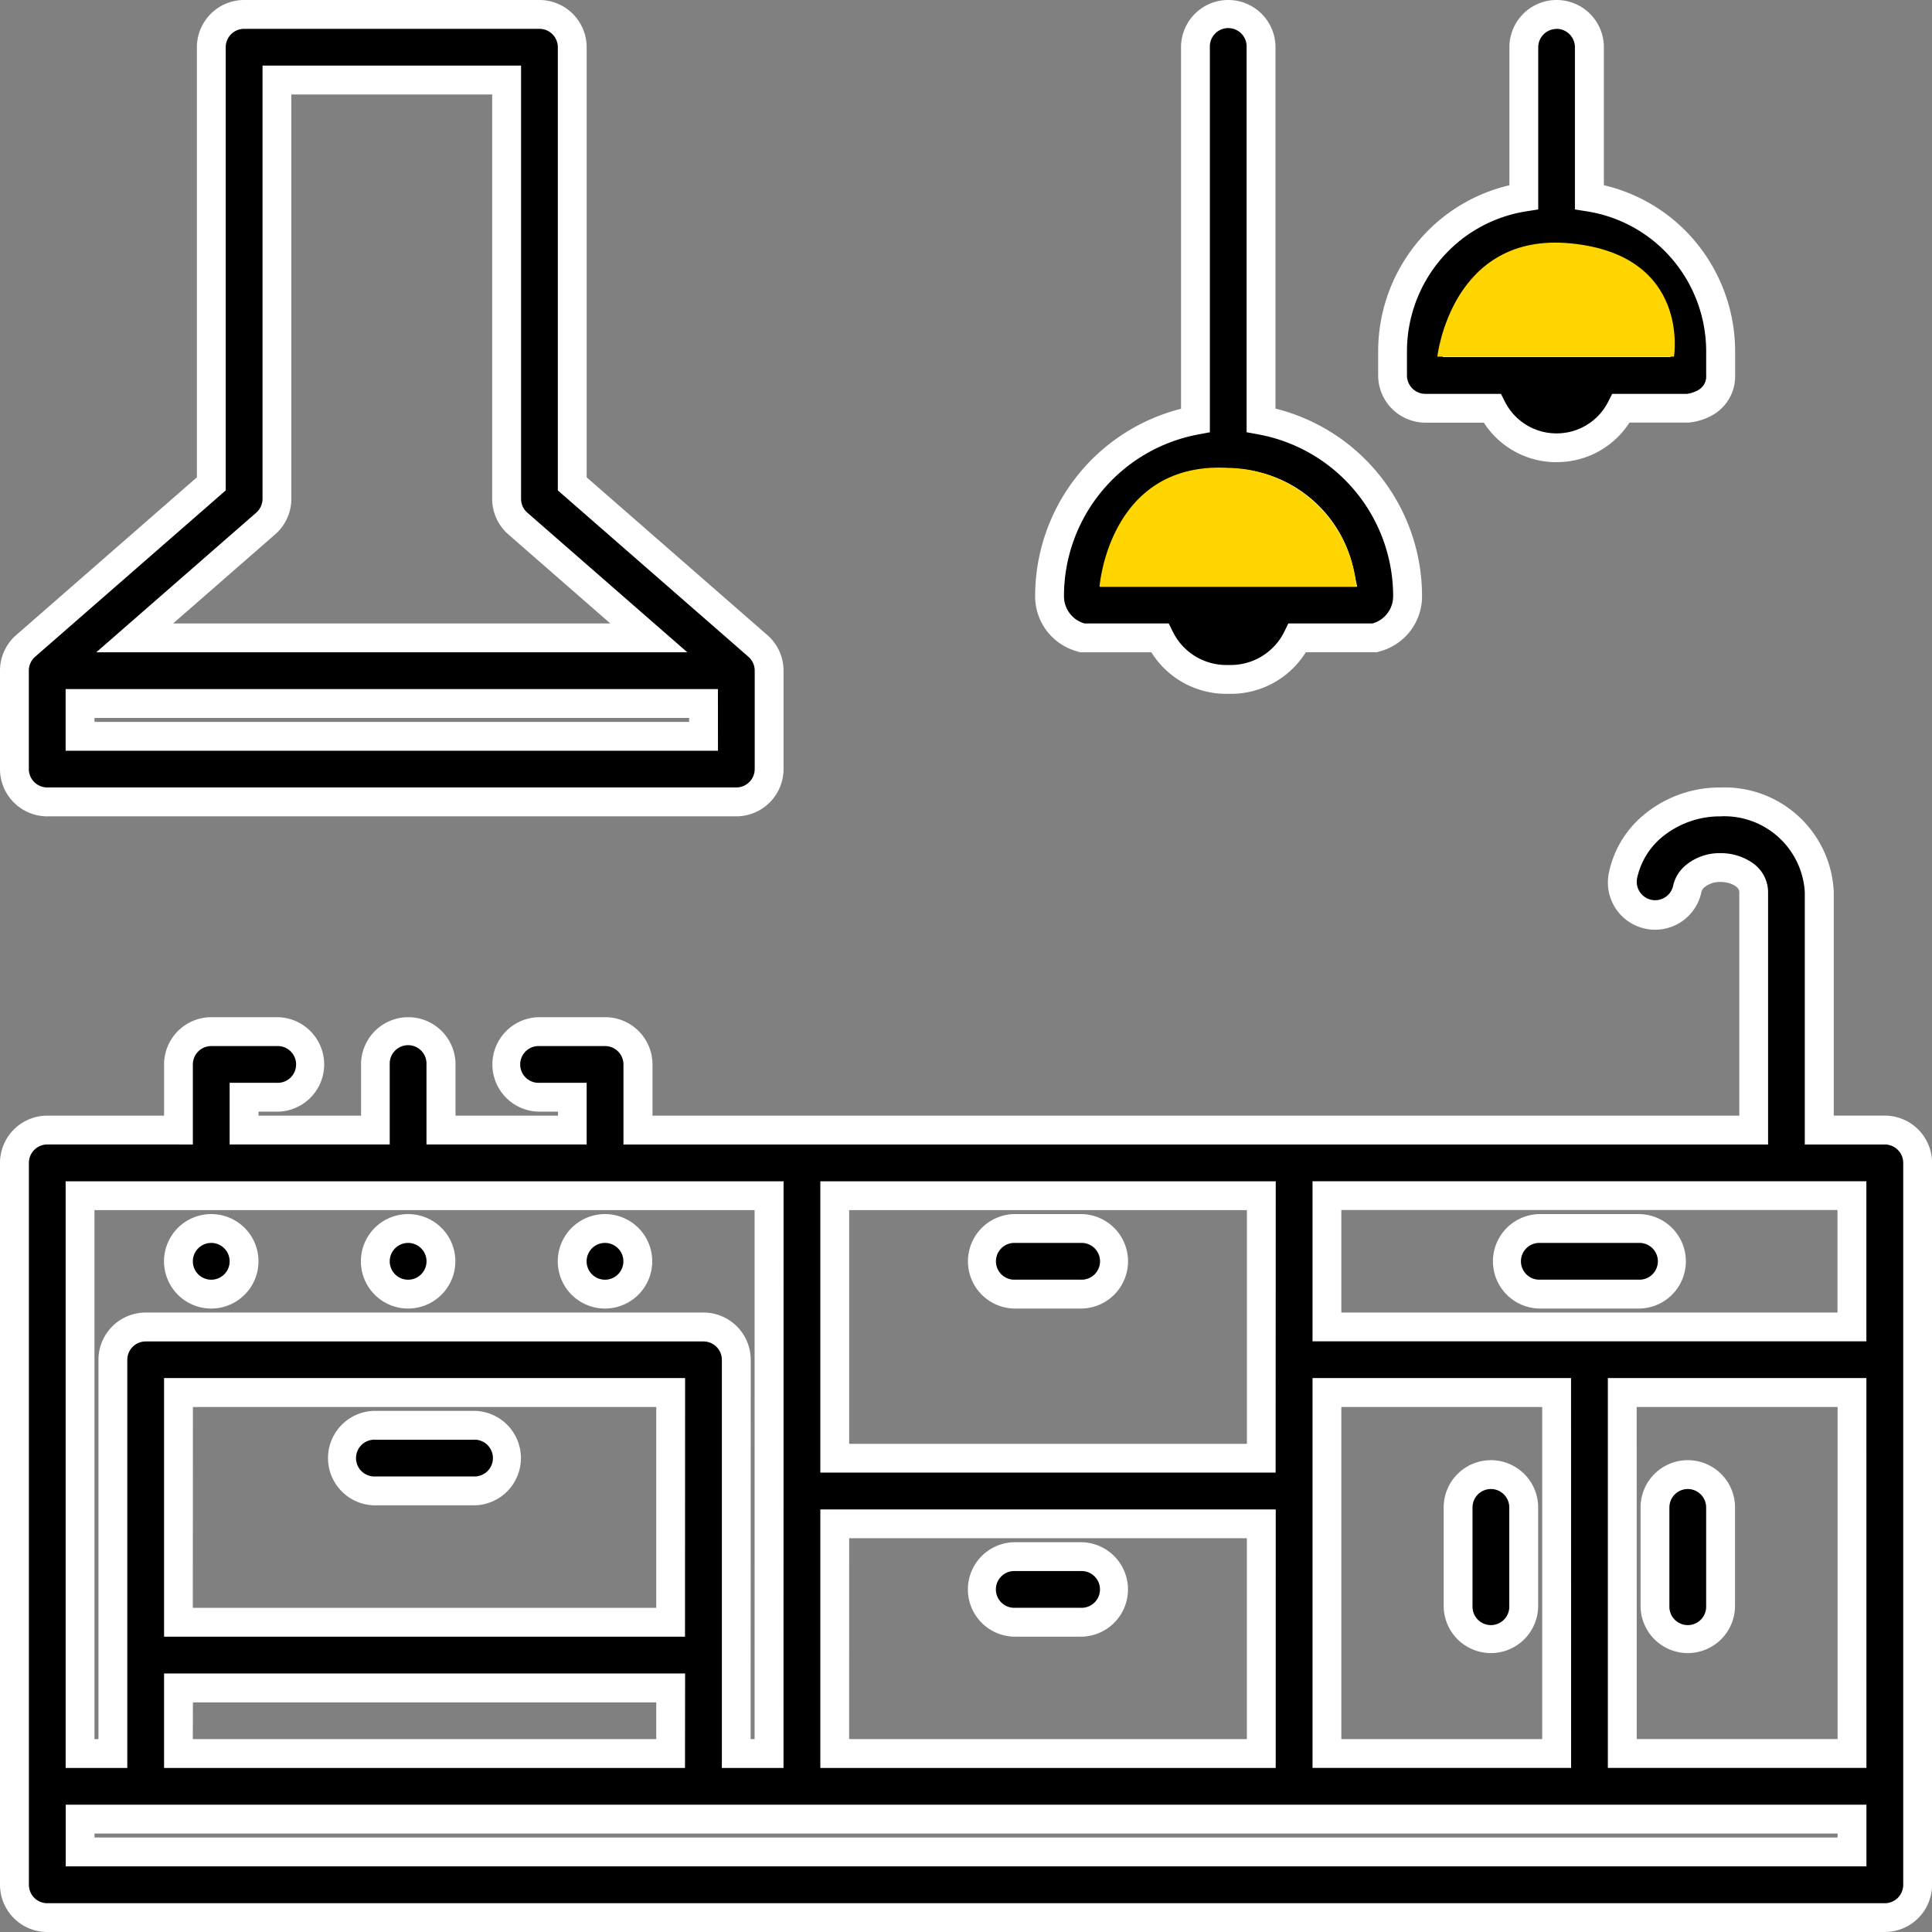 <svg xmlns="http://www.w3.org/2000/svg" width="99.889" height="99.889" viewBox="0 0 99.889 99.889">
  <rect x="0" y="0" width="99.889" height="99.889" fill="#808080" stroke="none"/>
  <g id="Group_4663" data-name="Group 4663" transform="translate(-1049.25 -3096.25)">
    <g id="Group_4291" data-name="Group 4291" transform="translate(1049.25 3096.25)">
      <g id="Group_4290" data-name="Group 4290">
        <path id="Path_120471" data-name="Path 120471" d="M412.916,140.682H355.234v-3.393a1.7,1.7,0,0,0-1.7-1.7h-3.393a1.7,1.7,0,1,0,0,3.393h1.7v1.7h-6.786v-3.393a1.7,1.7,0,1,0-3.393,0v3.393h-6.786v-1.7h1.7a1.7,1.7,0,1,0,0-3.393h-3.393a1.7,1.7,0,0,0-1.7,1.7v3.393H324.7a1.7,1.7,0,0,0-1.7,1.7V179.7a1.7,1.7,0,0,0,1.7,1.7H419.7a1.7,1.7,0,0,0,1.7-1.7V142.378a1.7,1.7,0,0,0-1.7-1.7h-3.393v-12.3a4.91,4.91,0,0,0-5.117-4.66h0A5.412,5.412,0,0,0,407.662,125a4.545,4.545,0,0,0-1.5,2.5,1.7,1.7,0,0,0,3.322.7,1.167,1.167,0,0,1,.4-.633,2,2,0,0,1,1.306-.453h0c.892,0,1.724.494,1.724,1.267Zm5.09,35.627H326.393v1.7h91.612ZM365.413,161.04v11.876h22.055V161.04Zm37.323-6.786H390.861v18.662h11.876Zm15.269,0H406.13v18.662h11.876ZM362.02,172.916V144.075H326.393v28.841h1.7V152.557a1.7,1.7,0,0,1,1.7-1.7h28.841a1.7,1.7,0,0,1,1.7,1.7v20.358Zm-29.859,0h-.679v-3.393H356.93v3.393Zm79.058-7.634v-5.09a1.7,1.7,0,1,0-3.393,0v5.09a1.7,1.7,0,1,0,3.393,0Zm-10.179,0v-5.09a1.7,1.7,0,0,0-3.393,0v5.09a1.7,1.7,0,0,0,3.393,0Zm-22.9-2.545h-3.393a1.7,1.7,0,1,0,0,3.393h3.393a1.7,1.7,0,1,0,0-3.393Zm-46.654,3.393V154.254H356.93V166.13Zm15.269-10.179h-5.09a1.7,1.7,0,1,0,0,3.393h5.09a1.7,1.7,0,1,0,0-3.393Zm40.717,1.7V144.075H365.413v13.572Zm30.537-6.786v-6.786H390.861v6.786Zm-11.027-5.09h-5.09a1.7,1.7,0,1,0,0,3.393h5.09a1.7,1.7,0,1,0,0-3.393Zm-73.8,0a1.7,1.7,0,1,1-1.7,1.7A1.7,1.7,0,0,1,333.179,145.771Zm10.179,0a1.7,1.7,0,1,1-1.7,1.7A1.7,1.7,0,0,1,343.358,145.771Zm10.179,0a1.7,1.7,0,1,1-1.7,1.7A1.7,1.7,0,0,1,353.537,145.771Zm24.6,0h-3.393a1.7,1.7,0,1,0,0,3.393h3.393a1.7,1.7,0,1,0,0-3.393ZM323.58,115.653a1.7,1.7,0,0,0-.58,1.277v5.09a1.7,1.7,0,0,0,1.7,1.7h35.627a1.7,1.7,0,0,0,1.7-1.7v-5.09a1.7,1.7,0,0,0-.58-1.277l-9.6-8.381V84.7a1.7,1.7,0,0,0-1.7-1.7H334.876a1.7,1.7,0,0,0-1.7,1.7v22.576Zm35.047,2.974v1.7H326.393v-1.7Zm25.431-14.639a9.253,9.253,0,0,0-7.543,9.093,2.242,2.242,0,0,0,1.624,2.131l.073.022h4a3.847,3.847,0,0,0,3.451,2.148h.21a3.847,3.847,0,0,0,3.451-2.148h4l.073-.022a2.242,2.242,0,0,0,1.624-2.131,9.254,9.254,0,0,0-7.577-9.1V84.7a1.7,1.7,0,1,0-3.393,0ZM355.8,115.234H329.219l6.773-5.912a1.7,1.7,0,0,0,.58-1.277V86.393h11.876v21.651a1.7,1.7,0,0,0,.58,1.277Zm35.7-3.393H380.042a5.855,5.855,0,0,1,5.726-4.62h.007a5.855,5.855,0,0,1,5.726,4.62Zm9.54-19.4V84.7a1.7,1.7,0,1,1,3.393,0v7.746a8.059,8.059,0,0,1,6.786,7.957v1.247c0,1.593-1.7,1.712-1.7,1.712h-3.451a3.74,3.74,0,0,1-3.334,2.044h0a3.74,3.74,0,0,1-3.334-2.044H395.95a1.7,1.7,0,0,1-1.7-1.7V100.4a8.059,8.059,0,0,1,6.786-7.957Zm6.766,7.522H397.667a4.665,4.665,0,0,1,4.645-4.231h.848a4.666,4.666,0,0,1,4.645,4.231Z" transform="translate(-322.255 -82.255)" fill-rule="evenodd"/>
        <path id="Path_120471_-_Outline" data-name="Path 120471 - Outline" d="M419.7,182.139H324.692a2.445,2.445,0,0,1-2.442-2.442V142.374a2.445,2.445,0,0,1,2.442-2.442h6.041v-2.648a2.445,2.445,0,0,1,2.442-2.442h3.393a2.442,2.442,0,0,1,0,4.884h-.951v.206h5.3v-2.648a2.442,2.442,0,0,1,4.884,0v2.648h5.3v-.206h-.951a2.442,2.442,0,1,1,0-4.884h3.393a2.445,2.445,0,0,1,2.442,2.442v2.648h56.191V128.372c0-.278-.457-.522-.978-.522a1.262,1.262,0,0,0-.82.271.456.456,0,0,0-.155.219,2.443,2.443,0,1,1-4.782-1,5.267,5.267,0,0,1,1.738-2.91,6.122,6.122,0,0,1,4.017-1.465,5.655,5.655,0,0,1,5.864,5.406v11.559H419.7a2.445,2.445,0,0,1,2.442,2.442V179.7A2.445,2.445,0,0,1,419.7,182.139Zm-95.005-40.717a.952.952,0,0,0-.951.951V179.7a.952.952,0,0,0,.951.951H419.7a.952.952,0,0,0,.951-.951V142.374a.952.952,0,0,0-.951-.951h-4.138v-13.05a4.167,4.167,0,0,0-4.371-3.915,4.7,4.7,0,0,0-3.042,1.1,3.788,3.788,0,0,0-1.255,2.089.954.954,0,0,0,.736,1.126.952.952,0,0,0,1.127-.736,1.9,1.9,0,0,1,.636-1.04,2.729,2.729,0,0,1,1.8-.637,2.875,2.875,0,0,1,1.621.475,1.843,1.843,0,0,1,.85,1.538v13.05H354.484v-4.138a.952.952,0,0,0-.951-.951H350.14a.951.951,0,1,0,0,1.9h2.442v3.187H344.3v-4.138a.951.951,0,1,0-1.9,0v4.138h-8.277v-3.187h2.442a.951.951,0,1,0,0-1.9h-3.393a.952.952,0,0,0-.951.951v4.138Zm94.054,37.323h-93.1v-3.187h93.1Zm-91.612-1.491h90.121v-.206H327.134Zm91.612-3.6H405.38V153.5h13.367Zm-11.876-1.491h10.385V154.995H406.87Zm-3.393,1.491H390.111V153.5h13.366ZM391.6,172.166h10.385V154.995H391.6Zm-3.393,1.491H364.663V160.29h23.546Zm-22.055-1.491h20.564V161.781H366.154Zm-3.393,1.491h-3.187v-21.1a.952.952,0,0,0-.951-.951H329.782a.952.952,0,0,0-.951.951v21.1h-3.187V143.325h37.118Zm-1.7-1.491h.206v-27.35H327.134v27.35h.206V152.553a2.445,2.445,0,0,1,2.442-2.442h28.841a2.445,2.445,0,0,1,2.442,2.442Zm-3.393,1.491H330.733v-4.884h26.939Zm-25.448-1.491H356.18v-1.9H332.224Zm77.295-4.447a2.445,2.445,0,0,1-2.442-2.442v-5.09a2.442,2.442,0,1,1,4.884,0v5.09A2.445,2.445,0,0,1,409.518,167.719Zm0-8.483a.952.952,0,0,0-.951.951v5.09a.951.951,0,1,0,1.9,0v-5.09A.952.952,0,0,0,409.518,159.236Zm-10.179,8.483a2.445,2.445,0,0,1-2.442-2.442v-5.09a2.442,2.442,0,1,1,4.884,0v5.09A2.445,2.445,0,0,1,399.339,167.719Zm0-8.483a.952.952,0,0,0-.951.951v5.09a.951.951,0,1,0,1.9,0v-5.09A.952.952,0,0,0,399.339,159.236Zm-21.207,7.634h-3.393a2.442,2.442,0,1,1,0-4.884h3.393a2.442,2.442,0,0,1,0,4.884Zm-3.393-3.393a.951.951,0,1,0,0,1.9h3.393a.951.951,0,1,0,0-1.9Zm-17.068,3.393H330.733V153.5h26.939Zm-25.448-1.491H356.18V154.995H332.224Zm14.523-5.3h-5.09a2.442,2.442,0,0,1,0-4.884h5.09a2.442,2.442,0,1,1,0,4.884Zm-5.09-3.393a.951.951,0,1,0,0,1.9h5.09a.951.951,0,1,0,0-1.9Zm46.552,1.7H364.663V143.325h23.546ZM366.154,156.9h20.564V144.816H366.154Zm52.592-5.3H390.111v-8.277h28.635ZM391.6,150.111h25.653v-5.3H391.6Zm15.371-.206h-5.09a2.442,2.442,0,1,1,0-4.884h5.09a2.442,2.442,0,1,1,0,4.884Zm-5.09-3.393a.951.951,0,1,0,0,1.9h5.09a.951.951,0,1,0,0-1.9Zm-23.751,3.393h-3.393a2.442,2.442,0,1,1,0-4.884h3.393a2.442,2.442,0,0,1,0,4.884Zm-3.393-3.393a.951.951,0,1,0,0,1.9h3.393a.951.951,0,1,0,0-1.9Zm-21.207,3.393a2.442,2.442,0,1,1,2.442-2.442A2.445,2.445,0,0,1,353.533,149.905Zm0-3.393a.951.951,0,1,0,.951.951A.952.952,0,0,0,353.533,146.512Zm-10.179,3.393a2.442,2.442,0,1,1,2.442-2.442A2.445,2.445,0,0,1,343.354,149.905Zm0-3.393a.951.951,0,1,0,.951.951A.952.952,0,0,0,343.354,146.512Zm-10.179,3.393a2.442,2.442,0,1,1,2.442-2.442A2.445,2.445,0,0,1,333.175,149.905Zm0-3.393a.951.951,0,1,0,.951.951A.952.952,0,0,0,333.175,146.512Zm27.144-22.055H324.692a2.445,2.445,0,0,1-2.442-2.442v-5.09a2.444,2.444,0,0,1,.835-1.838l9.345-8.159V84.692a2.445,2.445,0,0,1,2.442-2.442H350.14a2.445,2.445,0,0,1,2.442,2.442v22.237l9.344,8.158a2.444,2.444,0,0,1,.835,1.839v5.09A2.445,2.445,0,0,1,360.319,124.457ZM334.871,83.741a.952.952,0,0,0-.951.951v22.914l-9.854,8.6a.952.952,0,0,0-.325.716v5.09a.952.952,0,0,0,.951.951h35.627a.952.952,0,0,0,.951-.951v-5.09a.953.953,0,0,0-.326-.717l-9.853-8.6V84.692a.952.952,0,0,0-.951-.951Zm24.5,37.324H325.643v-3.187h33.725Zm-32.234-1.491h30.743v-.206H327.134Zm58.738-1.451h-.21a4.561,4.561,0,0,1-3.887-2.148H378.1l-.189-.057a2.946,2.946,0,0,1-2.142-2.841,10,10,0,0,1,7.543-9.692V84.692a2.442,2.442,0,1,1,4.884,0v18.683a10,10,0,0,1,7.577,9.7,2.946,2.946,0,0,1-2.142,2.841l-.19.057h-3.677A4.561,4.561,0,0,1,385.872,118.123Zm-7.551-3.639h4.353l.205.416a3.084,3.084,0,0,0,2.782,1.732h.21a3.084,3.084,0,0,0,2.782-1.732l.205-.416h4.353a1.463,1.463,0,0,0,1.065-1.407,8.509,8.509,0,0,0-6.966-8.367l-.61-.113v-19.9a.951.951,0,1,0-1.9,0V104.6l-.608.114a8.508,8.508,0,0,0-6.935,8.361A1.463,1.463,0,0,0,378.321,114.484Zm-20.538,1.491H327.228l8.27-7.219a.952.952,0,0,0,.325-.716v-22.4h13.367v22.4a.953.953,0,0,0,.326.717ZM331.2,114.484h22.606l-5.275-4.605a2.444,2.444,0,0,1-.835-1.839V87.134H337.313V108.04a2.444,2.444,0,0,1-.835,1.838Zm61.217-1.9H379.114l.2-.9a6.6,6.6,0,0,1,6.454-5.208h.007a6.6,6.6,0,0,1,6.454,5.208Zm-11.369-1.491h9.432a5.111,5.111,0,0,0-4.713-3.129h-.007a5.111,5.111,0,0,0-4.713,3.129Zm21.683-4.947h0a4.464,4.464,0,0,1-3.764-2.044h-3.021a2.445,2.445,0,0,1-2.442-2.442v-1.262a8.857,8.857,0,0,1,2.578-6.224,8.744,8.744,0,0,1,4.208-2.345V84.692a2.442,2.442,0,1,1,4.884,0v7.134a8.744,8.744,0,0,1,4.208,2.345,8.857,8.857,0,0,1,2.578,6.224v1.247a2.3,2.3,0,0,1-1.24,2.109,3.083,3.083,0,0,1-1.15.346l-.052,0H406.5A4.464,4.464,0,0,1,402.734,106.143Zm0-22.4a.952.952,0,0,0-.951.951v8.382l-.628.1a7.269,7.269,0,0,0-4.017,2.051,7.356,7.356,0,0,0-2.142,5.17v1.262a.952.952,0,0,0,.951.951h3.908l.207.407a2.982,2.982,0,0,0,2.669,1.637h0a2.982,2.982,0,0,0,2.669-1.637l.207-.407h3.869a1.609,1.609,0,0,0,.563-.186.81.81,0,0,0,.427-.78v-1.247a7.356,7.356,0,0,0-2.141-5.17,7.269,7.269,0,0,0-4.017-2.051l-.628-.1V84.692A.952.952,0,0,0,402.732,83.741Zm5.887,16.965H396.845l.076-.814a5.411,5.411,0,0,1,5.387-4.908h.848a5.411,5.411,0,0,1,5.387,4.908ZM398.57,99.215h8.324a3.919,3.919,0,0,0-3.738-2.74h-.848a3.919,3.919,0,0,0-3.738,2.74Z" transform="translate(-322.25 -82.25)" fill="#fff"/>
      </g>
      <path id="Path_120472" data-name="Path 120472" d="M3765.446,3813.732h13.281a6.756,6.756,0,0,0-6.6-6.142C3765.931,3807.223,3765.446,3813.732,3765.446,3813.732Z" transform="translate(-3708.598 -3783.398)" fill="#ffd500"/>
      <path id="Path_120473" data-name="Path 120473" d="M3783.019,3801.764h12.235s.87-5.237-5.323-5.852S3783.019,3801.764,3783.019,3801.764Z" transform="translate(-3708.705 -3783.327)" fill="#ffd500"/>
    </g>
  </g>
</svg>
